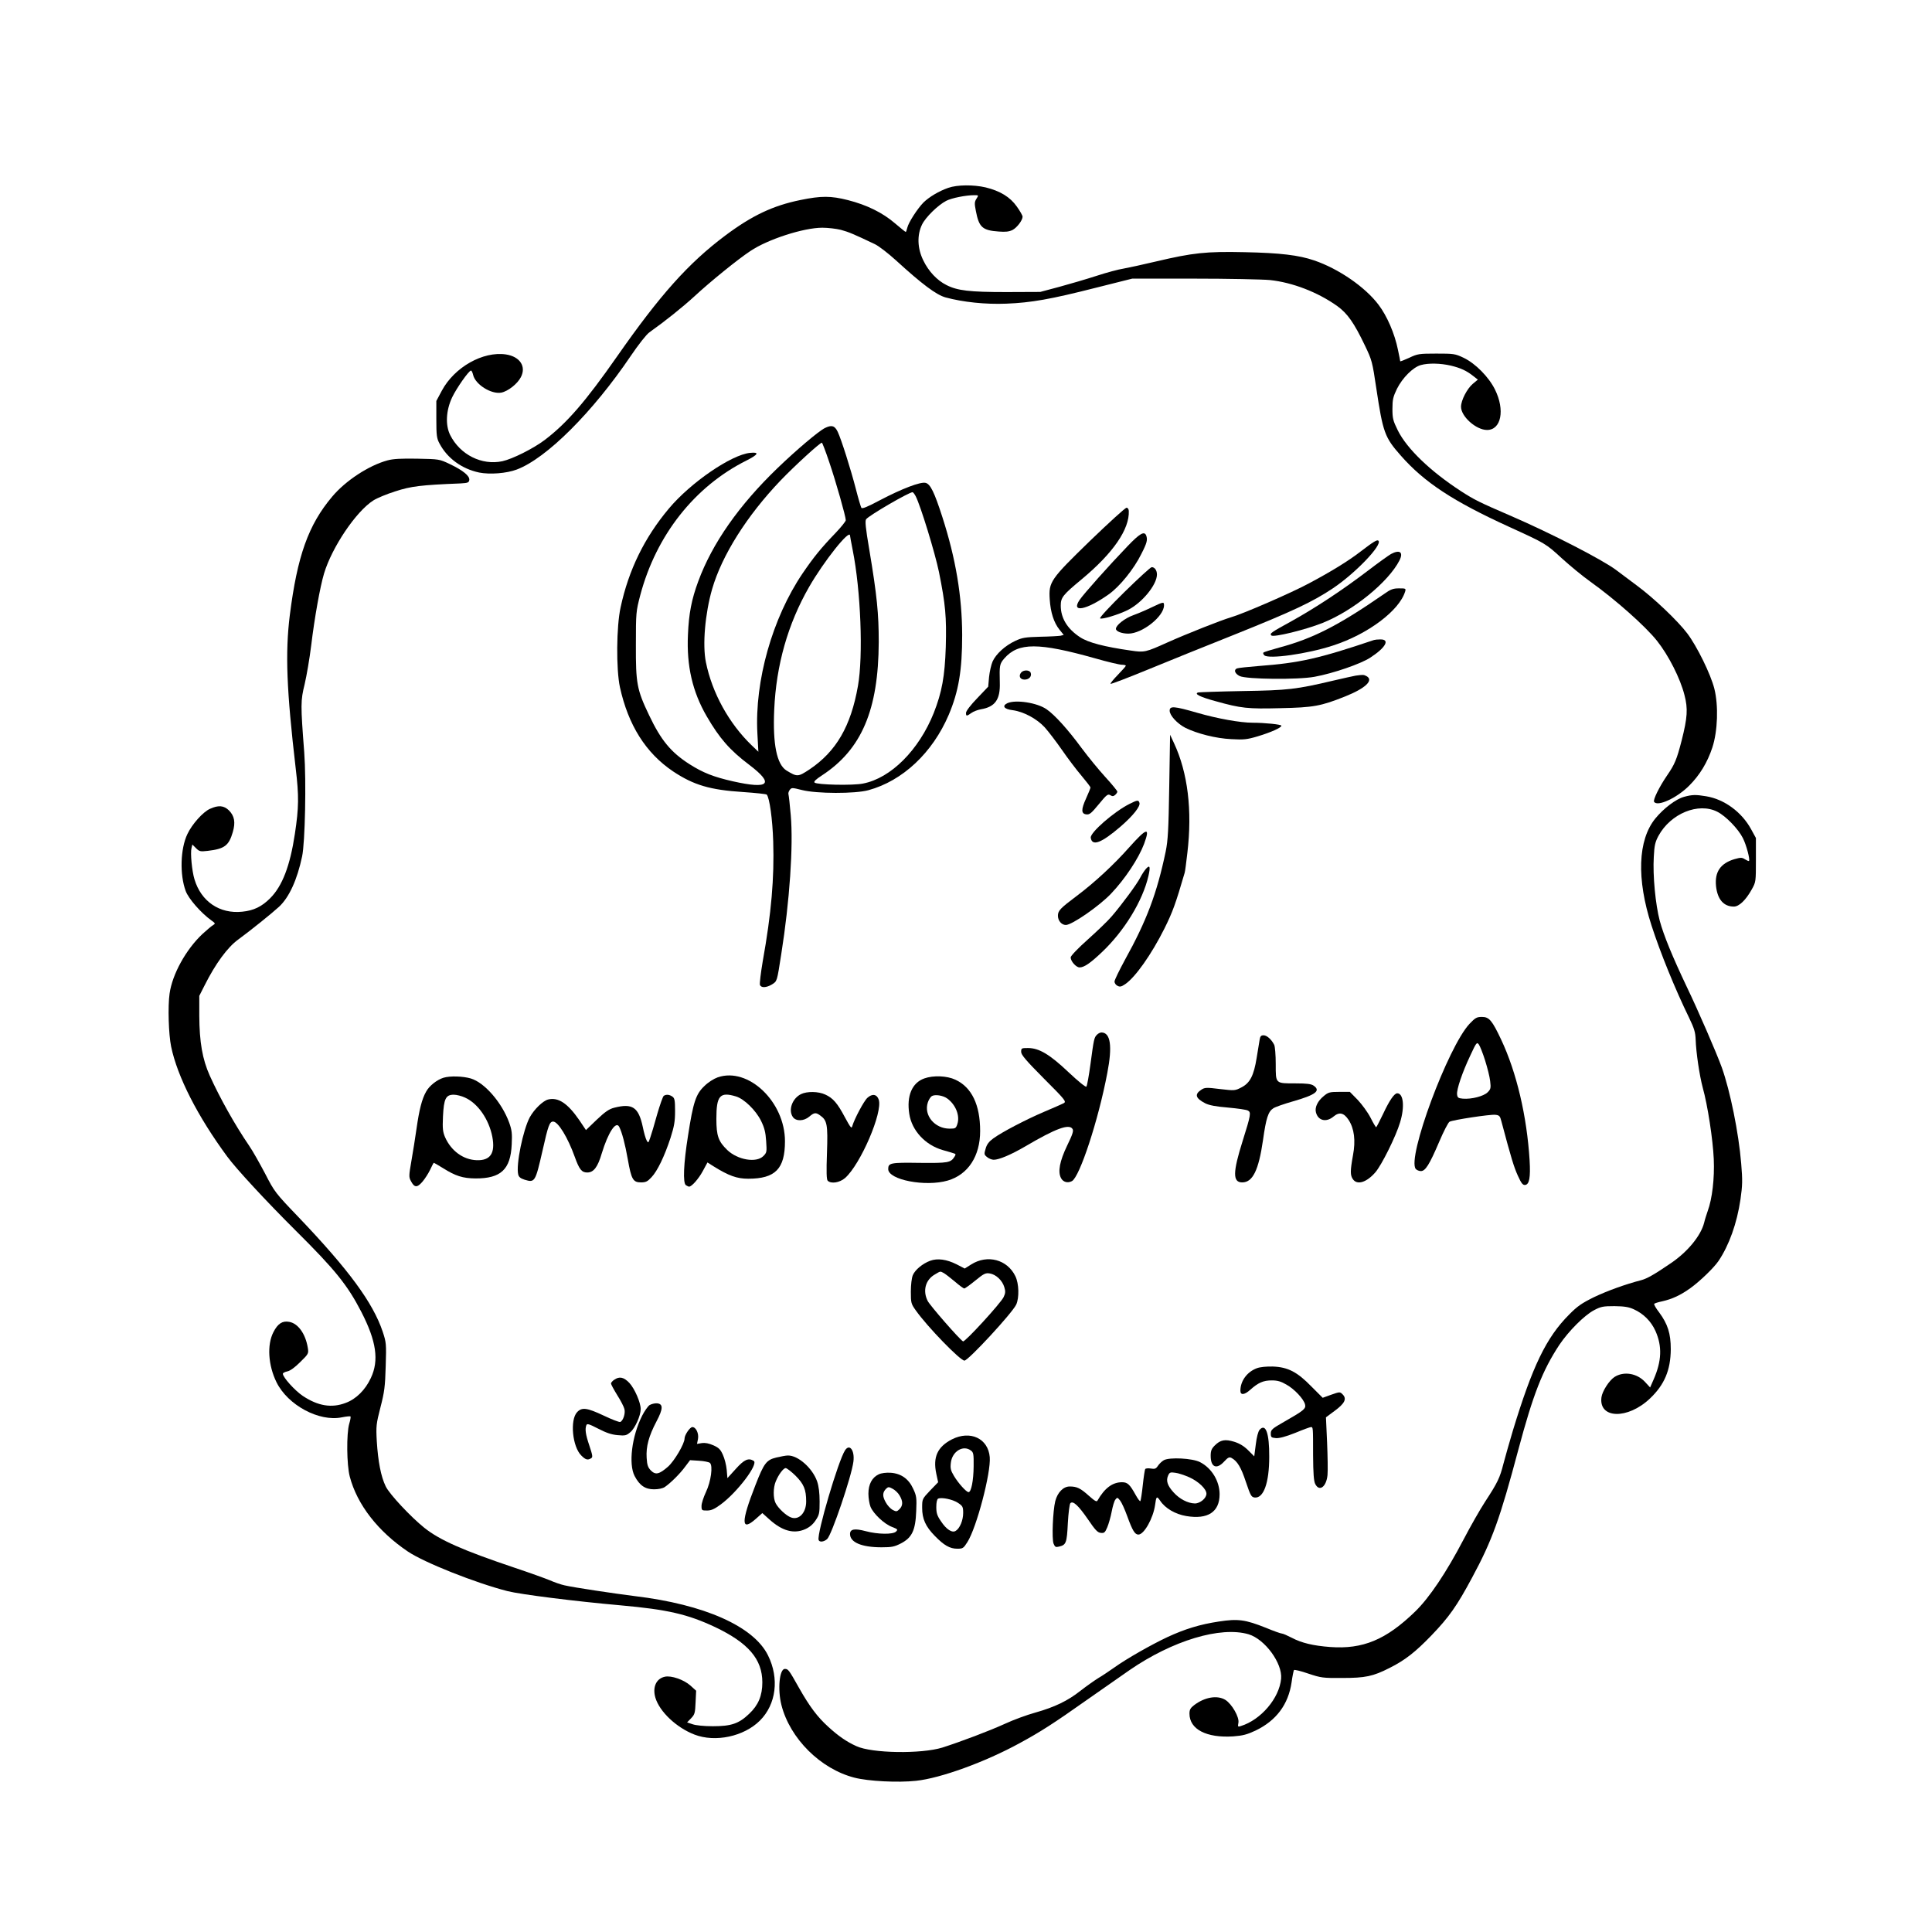 <?xml version="1.0" encoding="UTF-8" standalone="yes"?>
<svg version="1.0" xmlns="http://www.w3.org/2000/svg" width="1024pt" height="1024pt" viewBox="0 0 1366 1366" preserveAspectRatio="xMidYMid meet">
  <g transform="translate(0,1366) scale(0.1,-0.1)" fill="#000000" stroke="none">
    <path d="M6705 12332 c-66 -23 -135 -64 -176 -104 -43 -44 -106 -142 -114
-178 -4 -17 -9 -30 -11 -30 -3 0 -37 28 -76 61 -87 75 -199 130 -332 164 -122
31 -189 31 -336 1 -196 -40 -343 -110 -533 -252 -260 -195 -460 -419 -764
-854 -222 -318 -355 -472 -512 -591 -81 -61 -227 -134 -299 -150 -146 -31
-299 46 -369 185 -35 70 -30 174 14 267 31 65 118 189 133 189 5 0 11 -14 15
-30 15 -68 128 -139 199 -126 47 9 115 62 139 110 39 75 -7 145 -106 160 -162
24 -364 -90 -453 -256 l-39 -73 0 -130 c0 -113 3 -135 22 -170 55 -105 158
-180 281 -206 76 -15 193 -6 265 21 211 79 538 406 807 804 55 81 110 151 131
166 110 78 235 178 319 255 111 103 307 262 395 320 123 83 377 165 509 165
39 0 99 -7 131 -15 55 -15 89 -29 240 -101 28 -13 95 -65 150 -115 184 -168
285 -244 351 -262 122 -33 281 -50 429 -44 176 7 313 31 635 113 l255 64 436
0 c240 0 482 -5 538 -10 159 -17 337 -85 476 -184 72 -52 119 -119 195 -278
50 -104 53 -115 81 -304 47 -312 59 -346 173 -475 167 -190 370 -323 766 -504
259 -118 261 -120 371 -221 57 -52 149 -128 204 -167 176 -126 387 -313 470
-417 82 -103 165 -266 195 -385 25 -96 21 -158 -20 -320 -35 -136 -49 -169
-104 -249 -54 -79 -100 -172 -91 -185 23 -37 162 27 249 115 74 74 128 163
163 269 38 116 44 297 14 416 -26 103 -123 300 -191 390 -66 88 -237 251 -358
340 -53 40 -119 89 -147 110 -98 73 -462 260 -737 379 -234 101 -263 116 -358
177 -217 141 -383 301 -447 430 -34 69 -38 85 -38 153 0 65 5 85 32 141 39 78
114 153 169 168 54 15 138 13 212 -4 70 -17 111 -36 159 -74 l32 -25 -36 -30
c-40 -34 -83 -116 -83 -162 0 -69 107 -164 184 -164 100 0 128 141 56 286 -44
89 -138 184 -221 224 -61 29 -70 30 -194 30 -123 0 -133 -2 -192 -30 -35 -16
-63 -27 -63 -24 0 3 -7 39 -16 81 -23 114 -77 239 -137 318 -94 125 -282 255
-456 314 -108 37 -241 53 -491 58 -273 6 -365 -4 -628 -66 -92 -22 -195 -44
-228 -50 -34 -5 -120 -28 -190 -51 -71 -23 -190 -58 -264 -78 l-135 -36 -240
-1 c-261 0 -346 10 -424 50 -66 33 -126 97 -163 174 -42 85 -45 179 -9 253 25
52 113 138 171 168 38 20 139 40 198 40 32 0 32 0 16 -25 -14 -22 -15 -33 -4
-88 22 -114 46 -136 161 -144 49 -4 73 -1 98 11 32 17 71 69 71 94 0 8 -18 40
-41 72 -47 67 -118 110 -220 135 -86 20 -201 19 -264 -3z"/>
    <path d="M5833 10634 c-45 -22 -203 -156 -336 -284 -271 -261 -461 -531 -560
-800 -47 -127 -67 -228 -73 -379 -10 -220 32 -402 133 -576 90 -155 163 -239
301 -343 179 -136 141 -174 -117 -116 -136 31 -210 60 -306 121 -131 84 -201
168 -286 347 -86 180 -94 224 -93 496 0 230 1 237 31 352 113 425 385 769 751
952 85 43 93 61 25 54 -132 -13 -420 -210 -574 -394 -172 -205 -284 -433 -341
-698 -30 -136 -32 -437 -5 -564 59 -269 183 -466 376 -596 146 -97 261 -131
495 -146 88 -6 163 -14 167 -18 20 -22 41 -173 46 -332 8 -258 -13 -506 -74
-846 -14 -83 -23 -158 -20 -167 8 -23 45 -21 84 2 38 24 36 17 67 216 59 372
86 765 67 981 -6 73 -14 140 -16 147 -3 7 1 21 8 31 14 18 16 18 88 0 103 -26
374 -27 469 -1 242 66 453 264 568 533 70 166 95 314 95 564 -1 275 -45 539
-140 834 -57 177 -85 234 -119 242 -35 9 -167 -41 -323 -123 -90 -48 -125 -62
-131 -53 -4 7 -22 67 -39 134 -36 139 -102 348 -128 403 -21 44 -43 50 -90 27z
m30 -241 c48 -141 117 -385 117 -411 0 -8 -33 -49 -73 -91 -102 -106 -154
-170 -233 -286 -213 -315 -339 -759 -319 -1130 l7 -130 -47 45 c-161 155 -280
371 -324 588 -25 122 -6 343 44 517 69 238 245 518 485 769 99 103 277 266
291 266 3 0 27 -62 52 -137z m611 -241 c35 -68 137 -401 165 -537 46 -229 54
-317 48 -530 -7 -208 -27 -318 -85 -466 -105 -262 -303 -461 -500 -499 -72
-15 -327 -9 -343 7 -7 7 10 23 53 51 280 183 399 463 401 942 0 202 -12 326
-67 655 -26 152 -31 203 -22 214 22 28 301 190 328 191 4 0 14 -13 22 -28z
m-464 -279 c0 -5 9 -51 19 -103 57 -285 75 -747 37 -960 -50 -285 -154 -463
-341 -589 -83 -55 -88 -55 -164 -9 -69 43 -98 186 -87 430 14 317 97 607 246
867 105 183 289 414 290 364z"/>
    <path d="M2740 10405 c-133 -36 -297 -144 -391 -256 -169 -200 -247 -420 -300
-839 -33 -268 -23 -527 42 -1085 23 -193 22 -275 -6 -460 -34 -227 -89 -370
-175 -456 -59 -59 -116 -87 -197 -95 -160 -17 -291 72 -338 229 -18 59 -30
186 -21 221 l6 25 26 -26 c23 -23 30 -25 82 -19 120 14 150 37 178 133 20 69
12 113 -27 153 -36 35 -74 39 -135 11 -49 -22 -126 -108 -159 -178 -50 -104
-55 -287 -12 -403 20 -54 108 -155 182 -208 29 -21 29 -22 10 -34 -11 -6 -44
-35 -74 -62 -117 -110 -213 -285 -232 -421 -13 -89 -7 -289 11 -375 44 -212
187 -493 397 -778 63 -86 275 -315 483 -522 280 -278 367 -386 465 -576 106
-206 126 -343 67 -467 -39 -84 -104 -149 -178 -176 -99 -38 -196 -22 -304 50
-56 38 -140 131 -140 156 0 6 14 13 32 17 20 4 53 28 91 66 59 58 60 60 53
102 -16 97 -68 171 -131 182 -48 9 -81 -12 -112 -73 -46 -89 -37 -234 22 -354
80 -162 301 -281 462 -248 31 6 58 9 61 6 3 -2 -1 -26 -9 -52 -20 -70 -18
-290 4 -373 52 -198 199 -387 411 -530 116 -78 478 -222 705 -280 91 -23 478
-72 796 -100 336 -30 477 -63 671 -154 235 -112 334 -227 334 -391 0 -93 -28
-161 -93 -222 -73 -70 -127 -88 -257 -88 -62 0 -121 6 -143 14 l-39 13 29 30
c25 26 28 37 31 112 l4 82 -41 37 c-46 41 -135 72 -180 62 -62 -13 -89 -75
-67 -149 30 -99 149 -211 276 -260 147 -57 350 -14 463 99 115 115 138 298 57
461 -101 205 -449 360 -942 419 -151 19 -431 61 -496 76 -24 5 -71 21 -105 36
-34 14 -145 54 -247 88 -369 124 -531 196 -640 283 -95 76 -247 238 -273 293
-34 70 -54 176 -63 319 -6 108 -4 122 26 240 28 108 33 147 37 290 5 159 4
168 -21 244 -69 206 -241 439 -594 809 -167 174 -171 180 -238 310 -38 72 -88
161 -113 197 -99 145 -208 339 -278 495 -52 116 -73 237 -74 423 l0 141 37 73
c77 154 163 271 238 325 86 63 238 185 289 232 71 66 128 190 163 356 21 98
30 534 15 735 -26 340 -26 365 3 483 14 60 35 182 46 272 24 199 63 416 91
510 56 186 226 439 349 517 25 16 94 45 155 64 110 36 181 45 460 56 53 3 60
6 63 24 4 29 -44 68 -138 113 -74 35 -75 35 -230 38 -114 2 -170 -1 -210 -12z"/>
    <path d="M7709 9838 c-283 -275 -295 -292 -287 -416 6 -92 29 -164 69 -214
l30 -37 -23 -6 c-13 -2 -77 -6 -143 -7 -105 -3 -127 -6 -176 -29 -73 -34 -137
-93 -161 -146 -10 -23 -21 -73 -25 -110 l-6 -68 -78 -82 c-46 -47 -79 -91 -79
-103 0 -25 4 -25 38 -1 15 11 45 22 67 26 101 17 138 69 134 189 -3 122 -2
132 33 172 99 112 240 112 642 -1 87 -25 172 -45 188 -45 15 0 28 -3 28 -7 0
-4 -26 -33 -57 -65 -31 -32 -54 -60 -51 -63 3 -3 121 42 262 100 141 58 415
169 609 246 419 168 557 233 702 330 158 106 351 307 321 336 -9 9 -34 -6
-128 -78 -84 -65 -206 -140 -360 -222 -121 -66 -471 -218 -556 -242 -68 -20
-308 -115 -447 -177 -155 -70 -164 -72 -258 -58 -190 27 -304 57 -361 95 -90
59 -136 135 -136 223 0 58 15 76 150 188 221 184 337 353 331 482 -1 13 -7 22
-16 22 -9 0 -124 -105 -256 -232z"/>
    <path d="M7972 9798 c-129 -134 -310 -337 -339 -380 -63 -93 48 -72 205 39 78
55 179 179 232 287 40 78 45 100 34 130 -13 33 -46 14 -132 -76z"/>
    <path d="M9835 9743 c-16 -9 -93 -64 -170 -123 -179 -136 -365 -258 -530 -350
-149 -82 -160 -89 -146 -103 15 -15 241 40 363 89 216 86 465 289 543 442 29
58 2 78 -60 45z"/>
    <path d="M7949 9473 c-99 -97 -176 -180 -171 -185 10 -10 130 26 196 59 102
51 206 179 206 251 0 30 -16 52 -37 52 -8 0 -95 -80 -194 -177z"/>
    <path d="M9784 9459 c-318 -220 -499 -313 -737 -377 -59 -16 -111 -32 -114
-36 -4 -3 -1 -12 6 -19 29 -29 304 9 486 69 247 80 469 247 510 382 6 21 4 22
-43 22 -42 0 -59 -6 -108 -41z"/>
    <path d="M8143 9366 c-39 -19 -98 -44 -131 -56 -61 -22 -122 -71 -122 -96 0
-18 41 -34 88 -34 98 0 252 122 252 200 0 26 -3 26 -87 -14z"/>
    <path d="M9715 9135 c-392 -132 -525 -162 -816 -184 -74 -6 -143 -13 -153 -17
-25 -10 -15 -37 19 -54 47 -23 414 -27 530 -5 131 24 326 91 393 135 111 72
142 131 70 129 -18 0 -37 -2 -43 -4z"/>
    <path d="M7220 8905 c-20 -24 -8 -50 24 -50 32 0 53 23 43 49 -8 20 -50 21
-67 1z"/>
    <path d="M9585 8883 c-16 -3 -85 -18 -153 -34 -266 -63 -325 -70 -647 -75
-165 -3 -306 -8 -314 -10 -30 -10 14 -32 125 -62 179 -50 225 -55 457 -49 234
5 285 14 458 83 145 58 204 115 150 144 -20 10 -23 10 -76 3z"/>
    <path d="M7122 8688 c-39 -19 -23 -42 36 -49 78 -10 172 -60 229 -122 26 -29
81 -101 122 -160 40 -58 102 -140 137 -181 35 -42 64 -79 64 -84 0 -5 -14 -40
-31 -77 -36 -79 -35 -109 2 -113 23 -3 36 9 88 72 55 67 64 74 81 64 14 -9 22
-9 34 1 9 8 16 18 16 24 0 5 -37 51 -83 101 -46 50 -122 143 -169 206 -97 132
-189 234 -248 275 -67 47 -220 70 -278 43z"/>
    <path d="M8270 8635 c0 -33 53 -91 111 -121 83 -41 216 -75 324 -80 88 -5 111
-3 188 20 93 28 167 61 167 75 0 9 -119 21 -203 21 -87 0 -249 29 -391 70
-166 48 -196 50 -196 15z"/>
    <path d="M8267 8100 c-5 -309 -9 -380 -25 -460 -62 -297 -135 -490 -288 -766
-40 -74 -74 -143 -74 -154 0 -11 9 -24 21 -30 17 -9 27 -7 55 12 71 48 186
211 277 393 59 119 79 175 143 394 3 8 11 71 19 140 36 302 3 568 -94 776
l-28 60 -6 -365z"/>
    <path d="M11907 8026 c-57 -15 -145 -82 -203 -153 -124 -152 -134 -427 -27
-757 62 -192 166 -448 266 -653 36 -75 44 -101 46 -154 3 -91 27 -253 50 -339
35 -125 72 -368 78 -505 6 -137 -11 -281 -43 -368 -8 -23 -20 -60 -25 -82 -23
-91 -115 -204 -232 -284 -120 -82 -171 -111 -212 -122 -115 -30 -239 -75 -334
-120 -87 -43 -118 -64 -176 -123 -163 -163 -260 -366 -399 -823 -24 -81 -54
-186 -66 -232 -25 -99 -41 -133 -128 -266 -36 -55 -105 -176 -153 -268 -124
-237 -243 -414 -343 -511 -206 -200 -370 -268 -601 -251 -121 9 -203 29 -271
65 -31 16 -63 30 -70 30 -8 0 -59 18 -114 41 -146 58 -197 65 -333 44 -133
-20 -240 -53 -363 -110 -113 -53 -289 -153 -374 -214 -36 -25 -87 -60 -115
-76 -27 -17 -84 -57 -125 -89 -91 -72 -183 -116 -321 -155 -58 -16 -154 -51
-214 -79 -112 -51 -311 -126 -442 -168 -149 -46 -498 -41 -608 10 -69 31 -128
72 -199 137 -77 70 -131 142 -206 274 -73 130 -77 135 -101 135 -38 0 -52
-145 -24 -255 60 -237 277 -453 517 -514 97 -25 307 -36 435 -22 173 18 489
133 732 266 146 79 244 142 473 304 115 80 252 176 305 213 304 209 643 311
841 253 116 -35 240 -205 230 -314 -13 -139 -143 -291 -285 -335 -21 -7 -22
-5 -17 23 8 39 -46 133 -92 162 -57 35 -146 20 -221 -37 -26 -20 -33 -32 -33
-60 0 -111 120 -173 309 -161 68 5 98 13 158 41 146 70 232 184 255 341 6 44
14 83 17 87 4 4 49 -7 101 -25 90 -30 103 -32 240 -31 163 0 217 11 335 71
108 54 181 111 295 229 125 130 181 209 288 409 143 265 197 416 327 904 106
396 171 561 290 742 66 98 177 209 245 245 49 26 65 29 145 29 70 -1 101 -6
136 -22 69 -31 123 -85 154 -154 48 -108 44 -212 -13 -342 l-25 -57 -36 39
c-57 62 -151 77 -216 35 -38 -25 -86 -100 -92 -143 -21 -153 185 -159 343 -9
102 97 146 200 147 348 0 112 -21 178 -83 262 -22 28 -37 55 -34 59 2 4 27 12
56 18 71 16 130 43 202 95 65 47 164 142 197 191 74 110 130 265 155 436 14
98 15 133 5 252 -18 219 -78 513 -137 679 -36 100 -168 405 -249 573 -100 211
-162 361 -190 465 -30 114 -50 320 -42 452 4 81 10 105 33 148 86 158 283 239
417 170 59 -30 147 -120 180 -186 24 -47 52 -152 43 -161 -2 -3 -15 3 -28 11
-22 14 -29 14 -76 1 -98 -30 -139 -90 -129 -190 10 -94 54 -145 126 -145 37 0
85 46 127 122 29 52 29 55 29 208 l0 155 -34 62 c-66 121 -189 212 -318 233
-73 12 -97 12 -156 -4z"/>
    <path d="M7984 7975 c-110 -56 -277 -202 -272 -238 9 -63 75 -38 211 79 89 77
143 145 133 169 -7 20 -14 19 -72 -10z"/>
    <path d="M7984 7669 c-108 -122 -244 -248 -369 -342 -120 -90 -135 -106 -135
-142 0 -35 26 -65 56 -65 43 0 238 135 320 222 99 104 194 248 233 351 45 122
20 116 -105 -24z"/>
    <path d="M8103 7518 c-11 -13 -30 -41 -41 -63 -22 -44 -129 -189 -201 -273
-25 -30 -101 -103 -168 -163 -72 -64 -123 -118 -123 -128 0 -28 39 -71 63 -71
32 0 76 30 157 107 158 149 289 362 330 540 15 66 10 80 -17 51z"/>
    <path d="M10390 6421 c-152 -162 -444 -949 -380 -1026 7 -8 23 -15 36 -15 32
0 60 44 130 208 31 73 64 137 73 141 24 13 287 53 323 49 29 -3 34 -8 44 -48
69 -260 89 -324 116 -383 25 -55 35 -67 52 -65 29 4 38 53 31 173 -19 312 -92
623 -201 854 -64 136 -85 161 -136 161 -37 0 -47 -6 -88 -49z m110 -258 c16
-51 33 -117 36 -147 6 -49 4 -57 -18 -79 -28 -28 -114 -50 -175 -45 -33 3 -38
7 -41 30 -4 34 36 154 94 276 42 91 46 96 60 77 8 -11 28 -61 44 -112z"/>
    <path d="M7756 6344 c-20 -20 -22 -29 -46 -208 -11 -82 -24 -154 -29 -159 -5
-5 -56 36 -126 102 -134 127 -209 171 -287 171 -45 0 -48 -1 -48 -27 0 -21 33
-60 161 -189 152 -152 160 -163 140 -174 -12 -6 -74 -34 -139 -61 -133 -57
-297 -143 -359 -188 -30 -22 -46 -42 -54 -72 -12 -39 -11 -43 10 -60 13 -11
34 -19 47 -19 38 0 123 36 224 95 214 126 309 161 333 123 9 -13 1 -38 -38
-118 -53 -111 -67 -185 -43 -230 15 -28 47 -37 77 -21 55 30 187 431 250 764
37 191 23 286 -41 287 -9 0 -24 -7 -32 -16z"/>
    <path d="M8906 6308 c-3 -18 -13 -76 -21 -128 -20 -125 -47 -177 -107 -208
-46 -24 -49 -24 -152 -12 -95 12 -108 11 -131 -4 -51 -33 -43 -61 27 -97 28
-14 76 -23 161 -30 67 -6 130 -15 140 -21 24 -12 21 -31 -37 -215 -70 -222
-71 -293 -3 -293 74 0 116 85 147 299 22 157 37 202 73 225 13 9 76 31 139 49
161 46 198 75 146 111 -17 12 -48 16 -126 16 -146 0 -142 -4 -142 136 0 66 -5
125 -11 137 -20 39 -52 67 -75 67 -18 0 -24 -7 -28 -32z"/>
    <path d="M5075 6043 c-30 -11 -68 -35 -96 -63 -59 -56 -78 -114 -114 -347 -32
-200 -38 -339 -15 -353 8 -5 18 -10 22 -10 19 0 68 56 97 110 l33 61 41 -26
c109 -68 167 -89 247 -89 192 0 260 70 260 265 0 279 -259 526 -475 452z m128
-135 c58 -17 141 -98 178 -173 24 -49 32 -81 36 -143 5 -76 5 -81 -20 -106
-50 -50 -182 -27 -255 43 -63 61 -77 100 -77 221 0 163 25 192 138 158z"/>
    <path d="M3136 6040 c-46 -14 -101 -57 -123 -98 -30 -52 -49 -129 -68 -262 -9
-63 -25 -165 -36 -227 -18 -104 -19 -115 -4 -143 25 -48 44 -49 82 -5 18 21
42 59 54 84 12 25 23 47 25 49 1 2 31 -15 66 -37 89 -56 140 -72 229 -73 180
-1 249 63 257 240 4 78 1 102 -18 155 -52 142 -174 283 -272 312 -56 16 -145
19 -192 5z m151 -140 c92 -41 170 -154 194 -278 22 -116 -14 -169 -112 -165
-95 4 -179 66 -222 162 -16 38 -19 60 -15 147 6 126 20 154 76 154 20 0 56 -9
79 -20z"/>
    <path d="M6535 6035 c-87 -31 -126 -124 -106 -251 18 -117 112 -219 235 -255
39 -11 77 -22 84 -25 10 -3 10 -8 1 -22 -27 -43 -45 -46 -247 -44 -206 3 -222
0 -222 -44 0 -76 263 -127 421 -81 144 42 229 173 229 350 0 186 -60 310 -175
363 -59 28 -156 32 -220 9z m164 -143 c59 -44 89 -121 70 -179 -10 -31 -14
-33 -55 -33 -105 0 -184 94 -154 185 6 19 19 39 28 45 23 14 81 5 111 -18z"/>
    <path d="M5663 5924 c-62 -31 -91 -113 -57 -162 22 -31 77 -30 116 3 34 29 46
31 76 9 50 -35 56 -63 49 -265 -5 -136 -3 -189 5 -197 24 -24 85 -14 123 19
109 96 268 465 238 554 -13 39 -46 44 -80 13 -25 -22 -93 -151 -107 -200 -5
-20 -12 -12 -52 62 -53 100 -84 136 -139 161 -49 23 -129 24 -172 3z"/>
    <path d="M9359 5910 c-42 -34 -64 -79 -55 -114 15 -60 73 -74 125 -30 41 34
73 26 106 -24 40 -61 51 -146 31 -251 -20 -111 -20 -141 0 -169 30 -43 97 -22
159 50 44 51 145 254 174 352 34 110 24 206 -20 206 -21 0 -56 -52 -99 -144
-25 -52 -47 -95 -50 -96 -3 0 -21 30 -40 68 -19 37 -60 93 -90 125 l-56 57
-75 0 c-68 0 -78 -3 -110 -30z"/>
    <path d="M4693 5912 c-6 -4 -27 -63 -47 -132 -19 -69 -41 -143 -49 -165 -13
-38 -14 -38 -25 -18 -7 12 -19 54 -27 94 -30 141 -73 170 -202 137 -36 -9 -64
-28 -123 -84 l-77 -74 -47 70 c-82 119 -149 164 -221 146 -37 -10 -97 -68
-129 -125 -48 -90 -99 -338 -82 -405 4 -18 17 -28 45 -37 73 -22 76 -17 127
206 40 179 50 205 75 205 35 0 104 -113 153 -250 32 -89 49 -110 88 -110 45 0
74 37 103 136 45 147 100 231 123 187 20 -39 42 -123 61 -231 25 -141 37 -162
93 -162 34 0 46 6 74 36 42 44 92 148 135 279 26 82 32 116 32 189 0 75 -3 91
-18 102 -21 15 -44 18 -62 6z"/>
    <path d="M6577 4746 c-54 -20 -107 -64 -123 -102 -8 -19 -14 -68 -14 -117 0
-79 2 -86 35 -132 81 -115 314 -355 344 -355 27 0 337 335 366 396 22 48 20
148 -6 201 -57 118 -198 155 -312 83 l-46 -29 -58 30 c-70 35 -134 44 -186 25z
m96 -87 c12 -7 47 -34 78 -60 31 -27 61 -49 67 -49 5 0 40 25 78 56 61 50 72
55 103 50 43 -7 88 -49 102 -97 9 -29 8 -43 -5 -70 -21 -44 -275 -321 -287
-313 -26 15 -234 254 -250 286 -36 71 -16 148 49 186 44 26 38 25 65 11z"/>
    <path d="M8886 3986 c-69 -26 -116 -90 -116 -159 0 -33 29 -30 69 6 57 51 93
67 153 67 40 0 65 -7 104 -30 57 -32 121 -101 131 -139 8 -31 -7 -43 -145
-122 -88 -50 -97 -58 -97 -85 0 -26 4 -29 36 -32 24 -2 69 10 137 37 55 23
105 41 111 41 15 0 15 0 15 -200 1 -130 5 -182 15 -202 29 -58 79 -21 87 63 3
30 1 134 -3 231 l-8 177 62 46 c71 52 87 85 56 116 -19 19 -20 19 -80 -2 l-61
-22 -79 79 c-101 104 -167 138 -273 142 -46 1 -90 -3 -114 -12z"/>
    <path d="M4342 3904 c-12 -8 -22 -20 -22 -26 0 -6 20 -43 44 -82 25 -39 48
-84 51 -99 8 -30 -9 -83 -30 -91 -7 -2 -60 18 -116 45 -119 56 -155 61 -189
24 -51 -55 -33 -244 30 -306 30 -30 45 -35 70 -19 12 7 10 20 -13 89 -27 80
-32 116 -21 145 5 12 19 8 83 -25 56 -29 93 -42 137 -46 54 -5 63 -3 91 21 33
28 73 117 73 163 0 47 -43 145 -80 185 -40 42 -71 48 -108 22z"/>
    <path d="M4592 3725 c-12 -9 -36 -43 -52 -75 -73 -145 -97 -341 -53 -426 35
-67 75 -94 137 -94 31 0 61 6 76 16 40 27 109 95 145 145 l34 45 63 -4 c35 -2
69 -9 77 -15 23 -19 8 -132 -28 -207 -17 -36 -31 -80 -31 -97 0 -32 2 -33 39
-33 30 0 52 10 97 43 118 87 268 286 233 308 -37 23 -67 10 -127 -57 l-59 -65
-5 59 c-3 33 -15 80 -27 106 -17 38 -29 50 -67 67 -32 14 -58 19 -81 16 l-35
-6 7 35 c7 39 -14 84 -40 84 -17 0 -55 -56 -55 -81 0 -37 -72 -159 -117 -199
-62 -54 -88 -60 -121 -27 -21 22 -27 38 -30 90 -5 79 15 153 69 256 48 90 49
125 4 129 -16 1 -40 -5 -53 -13z"/>
    <path d="M8906 3551 c-10 -11 -21 -52 -27 -103 l-11 -85 -43 43 c-29 29 -60
48 -98 60 -65 20 -98 14 -138 -26 -23 -23 -29 -37 -29 -74 0 -80 42 -98 95
-40 27 29 36 34 52 26 42 -23 68 -67 102 -170 33 -97 38 -107 62 -110 63 -7
103 103 103 288 1 167 -25 239 -68 191z"/>
    <path d="M6730 3483 c-102 -53 -135 -125 -110 -243 l13 -60 -57 -59 c-56 -59
-56 -60 -56 -122 0 -78 24 -132 90 -199 64 -66 106 -90 158 -90 40 0 44 3 72
47 65 102 167 490 158 600 -11 133 -138 192 -268 126z m135 -79 c18 -13 20
-26 19 -112 -1 -101 -17 -182 -36 -182 -16 0 -74 65 -104 116 -22 37 -26 53
-21 92 9 80 87 128 142 86z m-93 -369 c35 -23 38 -29 38 -73 0 -51 -24 -109
-53 -126 -25 -16 -66 10 -104 68 -27 39 -33 58 -33 101 0 33 5 55 13 59 25 11
102 -5 139 -29z"/>
    <path d="M5975 3406 c-48 -73 -201 -592 -187 -634 5 -17 36 -15 60 6 31 26
173 443 186 548 10 79 -27 129 -59 80z"/>
    <path d="M5490 3355 c-71 -17 -88 -39 -149 -196 -103 -263 -102 -331 3 -238
l46 41 50 -45 c91 -82 173 -104 253 -69 31 14 55 34 74 63 26 39 28 50 28 133
0 61 -6 108 -18 143 -33 93 -135 184 -207 182 -14 0 -50 -7 -80 -14z m134
-128 c59 -59 76 -98 76 -183 0 -80 -51 -134 -107 -113 -34 12 -90 64 -109 101
-18 35 -18 109 1 154 20 49 54 94 70 94 8 0 39 -24 69 -53z"/>
    <path d="M8229 3336 c-14 -8 -33 -26 -42 -40 -14 -21 -22 -24 -51 -19 -18 3
-36 1 -39 -4 -3 -5 -11 -56 -17 -113 -6 -57 -14 -108 -17 -113 -3 -5 -18 15
-34 44 -41 74 -57 89 -96 89 -68 0 -123 -42 -173 -129 -6 -12 -19 -4 -61 33
-60 54 -85 66 -136 66 -45 0 -86 -42 -102 -104 -17 -69 -25 -266 -12 -300 10
-24 15 -27 39 -21 50 12 55 25 62 165 4 73 12 136 18 142 19 19 57 -17 124
-114 51 -75 68 -94 91 -96 24 -3 30 2 46 40 10 24 24 73 31 110 7 37 18 75 26
85 13 17 15 17 34 -7 11 -14 33 -63 50 -110 37 -102 54 -130 79 -130 40 0 105
116 118 210 8 62 12 64 36 29 36 -54 107 -95 184 -108 153 -26 236 29 236 154
0 93 -56 185 -138 227 -53 28 -216 36 -256 14z m180 -121 c66 -30 121 -83 121
-116 0 -32 -44 -69 -82 -69 -49 1 -108 31 -150 78 -44 48 -55 83 -39 119 10
23 16 25 50 20 21 -2 66 -17 100 -32z"/>
    <path d="M6213 3236 c-47 -22 -73 -70 -73 -137 0 -31 7 -73 15 -93 21 -50 98
-122 152 -142 40 -16 43 -18 28 -33 -21 -21 -128 -20 -214 3 -79 21 -111 15
-111 -20 0 -59 82 -94 223 -94 73 0 91 4 138 28 78 41 102 93 107 229 4 92 2
107 -21 156 -32 71 -86 109 -160 114 -31 2 -65 -2 -84 -11z m147 -149 c25 -41
25 -72 0 -97 -18 -18 -23 -19 -48 -6 -15 8 -38 32 -50 55 -24 43 -23 69 4 96
14 13 19 13 45 -1 16 -8 39 -29 49 -47z"/>
  </g>
</svg>